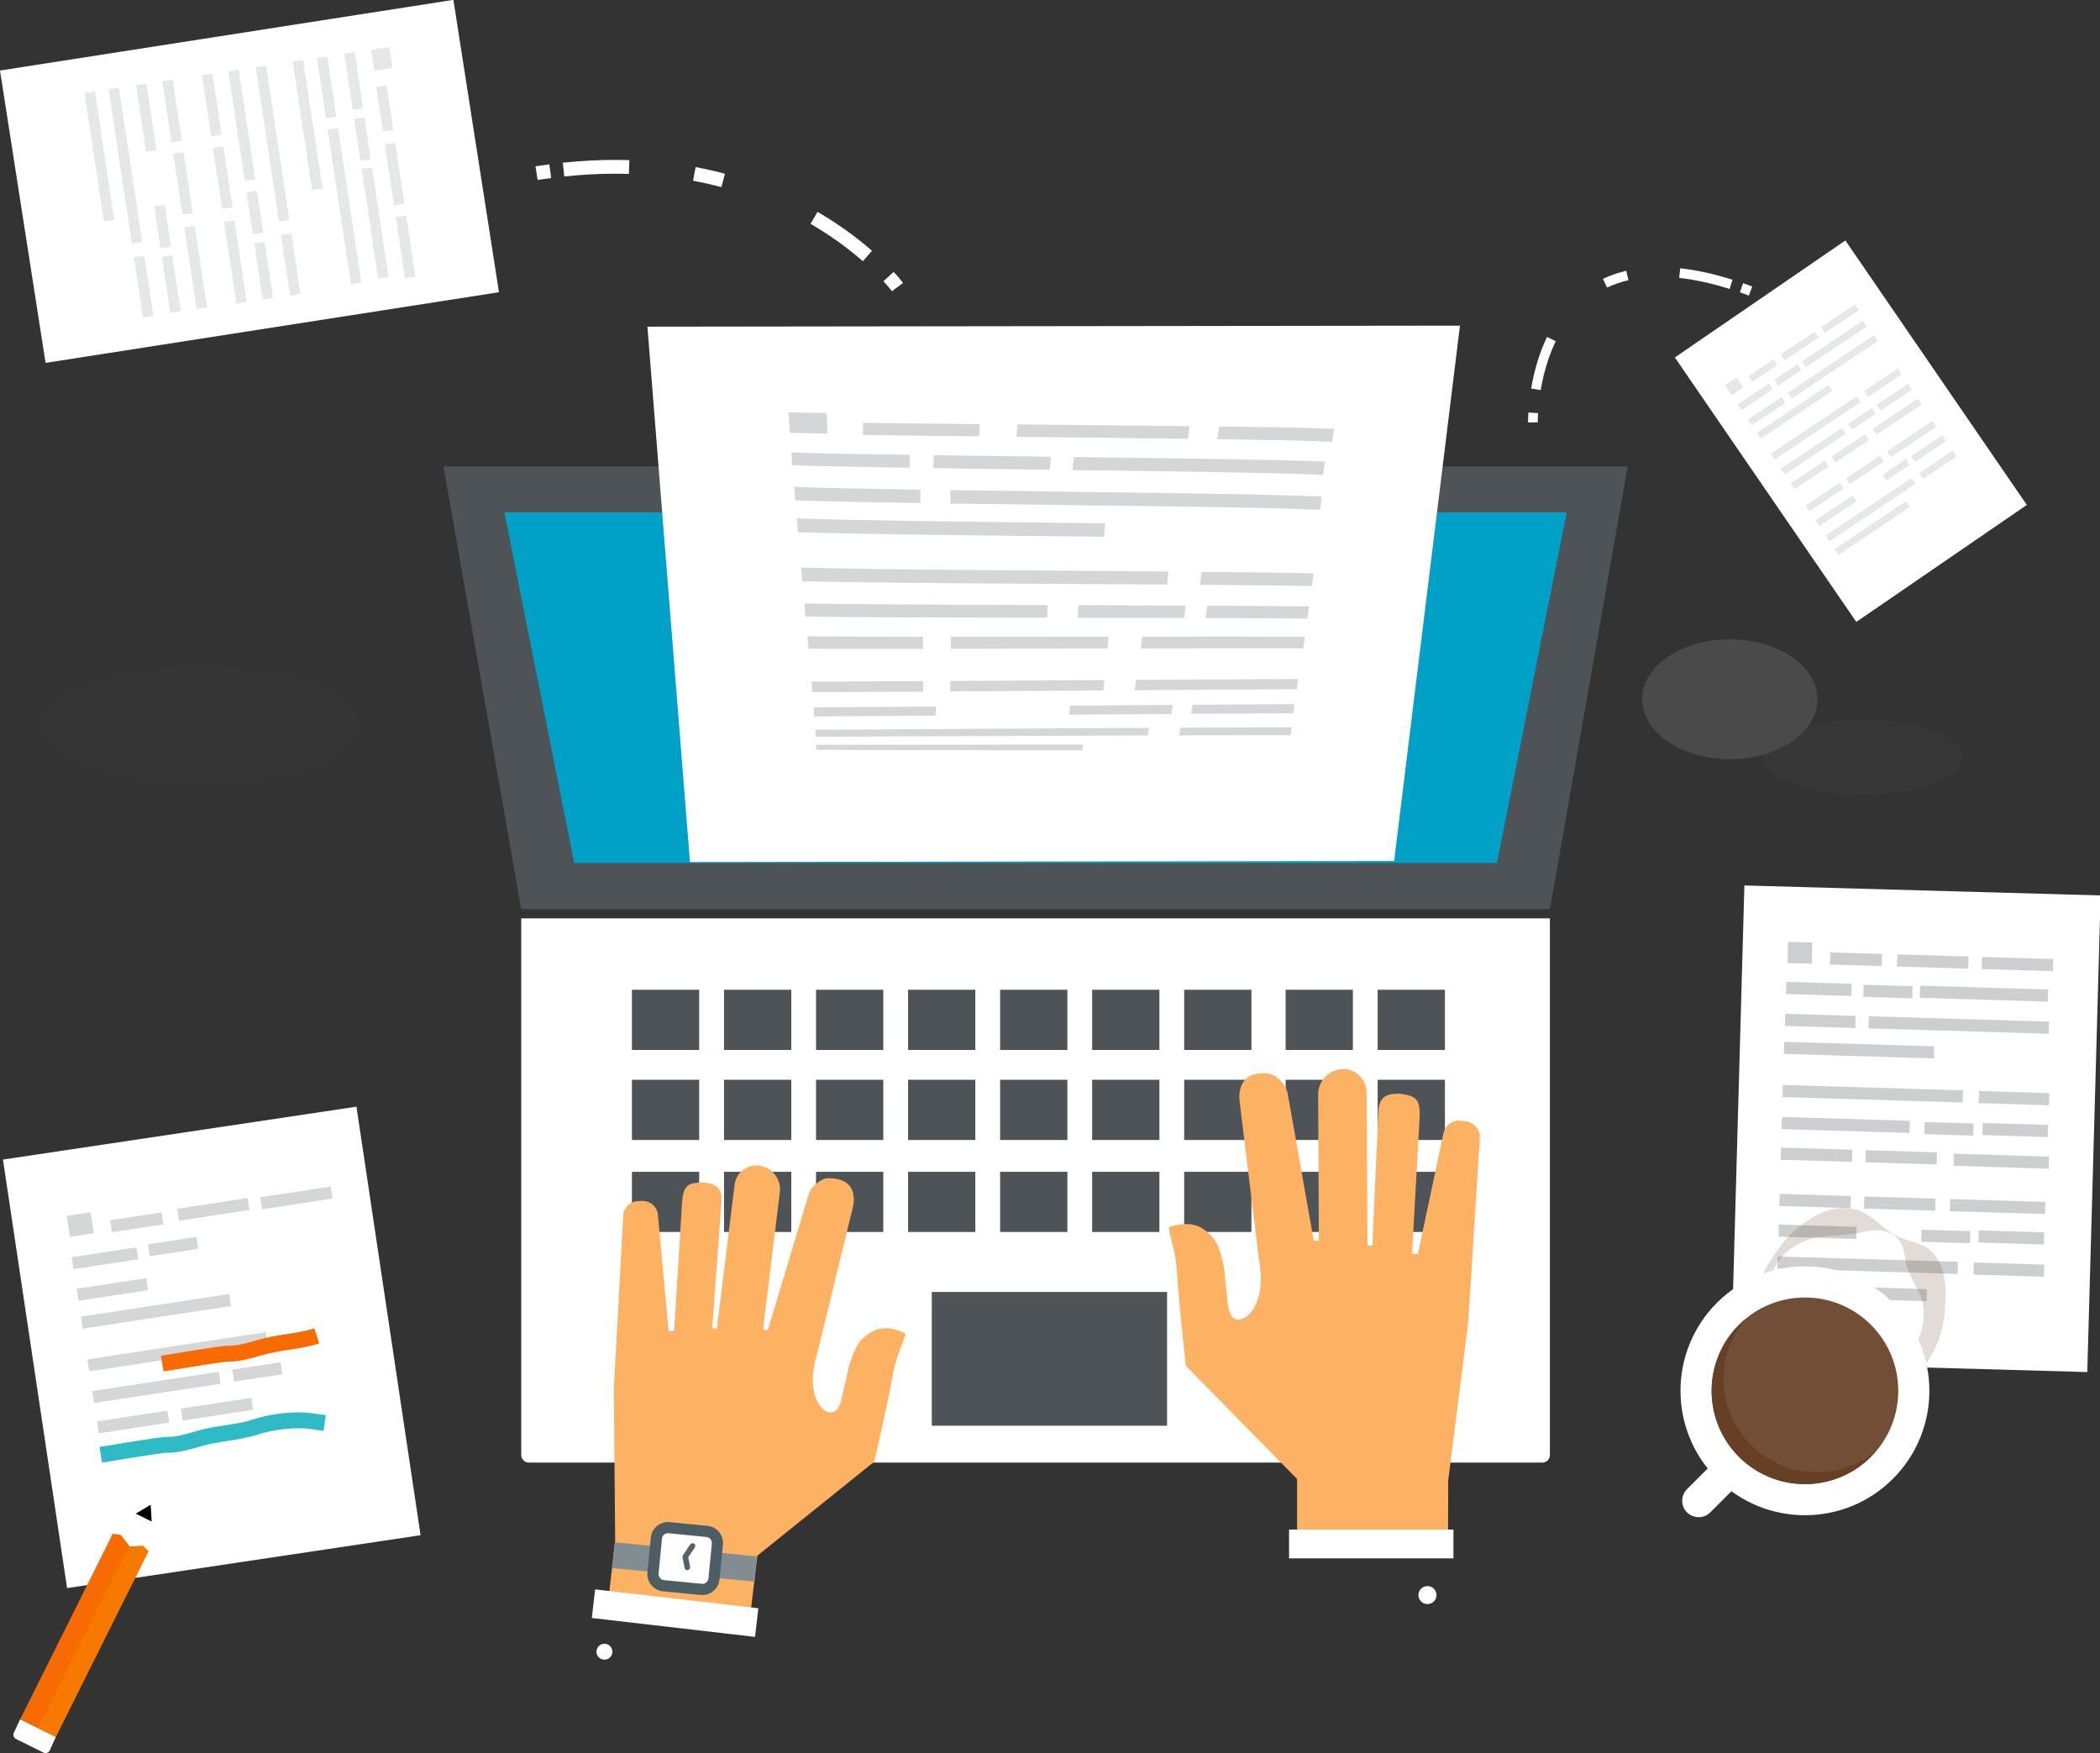 <?xml version="1.0" encoding="utf-8"?>
<!-- Generator: Adobe Illustrator 25.2.1, SVG Export Plug-In . SVG Version: 6.00 Build 0)  -->
<svg version="1.1" id="Layer_1" xmlns="http://www.w3.org/2000/svg" xmlns:xlink="http://www.w3.org/1999/xlink" x="0px" y="0px"
	 viewBox="0 0 515.22 430.12" style="enable-background:new 0 0 515.22 430.12;" xml:space="preserve">
<rect x="0" y="0" width="515.22" height="430.12" fill="#333333" stroke="none"/>
<style type="text/css">
	.st0{opacity:0.2;fill:#A6A6A7;}
	.st1{opacity:0.2;}
	.st2{fill:#474748;}
	.st3{opacity:0.1;}
	.st4{fill:#FFFFFF;}
	.st5{opacity:0.5;}
	.st6{fill:#AAADAF;}
	.st7{fill:#F86B00;}
	.st8{fill:#F87900;}
	.st9{fill:#2EBBC6;}
	.st10{opacity:0.3;}
	.st11{fill:#4D5357;}
	.st12{fill:#01A0C6;}
	.st13{fill:#FCB262;}
	.st14{fill:#828D92;}
	.st15{fill:#4D5D64;}
	.st16{fill:#54636A;}
	.st17{opacity:0.6;}
	.st18{opacity:0.2;fill:#724E36;}
	.st19{fill:#724E36;}
	.st20{fill:#663F25;}
</style>
<path class="st0" d="M445.89,171.57c0-8.12-9.63-14.71-21.5-14.71c-11.88,0-21.5,6.59-21.5,14.71c0,8.12,9.63,14.71,21.5,14.71
	C436.27,186.28,445.89,179.69,445.89,171.57z"/>
<g class="st1">
	<path class="st2" d="M481.49,185.81c0-5.05-10.92-9.15-24.39-9.15c-13.47,0-24.39,4.09-24.39,9.15c0,5.05,10.92,9.15,24.39,9.15
		C470.57,194.96,481.49,190.86,481.49,185.81z"/>
</g>
<g class="st3">
	<path class="st2" d="M88.12,177.92c0-8.1-17.52-14.67-39.12-14.67c-21.61,0-39.13,6.57-39.13,14.67c0,8.11,17.52,14.67,39.13,14.67
		C70.6,192.59,88.12,186.02,88.12,177.92z"/>
</g>
<g>
	
		<rect x="8.07" y="277.44" transform="matrix(0.989 -0.148 0.148 0.989 -48.316 11.312)" class="st4" width="87.69" height="106.31"/>
	<g class="st5">
		
			<rect x="27.25" y="298.25" transform="matrix(0.989 -0.151 0.151 0.989 -44.944 8.531)" class="st6" width="12.73" height="2.97"/>
		
			<rect x="16.61" y="298" transform="matrix(0.988 -0.152 0.152 0.988 -45.339 6.441)" class="st6" width="5.94" height="5.2"/>
		
			<rect x="43.52" y="295.39" transform="matrix(0.988 -0.152 0.152 0.988 -44.409 11.354)" class="st6" width="17.46" height="2.97"/>
		
			<rect x="64.07" y="292.24" transform="matrix(0.989 -0.151 0.151 0.989 -43.638 14.411)" class="st6" width="17.46" height="2.97"/>
		
			<rect x="17.88" y="307.05" transform="matrix(0.989 -0.151 0.151 0.989 -46.444 7.486)" class="st6" width="16.04" height="2.97"/>
		
			<rect x="36.36" y="304.52" transform="matrix(0.988 -0.152 0.152 0.988 -45.897 9.958)" class="st6" width="12" height="2.97"/>
		
			<rect x="19.06" y="314.71" transform="matrix(0.989 -0.151 0.151 0.989 -47.558 7.839)" class="st6" width="17.26" height="2.97"/>
		
			<rect x="44.6" y="344.06" transform="matrix(0.989 -0.151 0.151 0.989 -51.706 12.059)" class="st6" width="17.46" height="2.97"/>
		
			<rect x="24.05" y="347.21" transform="matrix(0.989 -0.151 0.151 0.989 -52.42 8.983)" class="st6" width="17.46" height="2.97"/>
		
			<rect x="57.21" y="334.93" transform="matrix(0.989 -0.151 0.151 0.989 -50.165 13.434)" class="st6" width="12" height="2.97"/>
		
			<rect x="22.82" y="338.72" transform="matrix(0.989 -0.151 0.151 0.989 -51.069 9.754)" class="st6" width="31.38" height="2.97"/>
		
			<rect x="21.56" y="329.98" transform="matrix(0.989 -0.151 0.151 0.989 -49.695 10.436)" class="st6" width="44.21" height="2.97"/>
		
			<rect x="20" y="320.06" transform="matrix(0.989 -0.151 0.151 0.989 -48.264 9.525)" class="st6" width="36.79" height="2.97"/>
	</g>
	<path class="st4" d="M13.7,426.13l-8.75-4.31l-1.56,3.32c-0.27,0.58-0.02,1.26,0.55,1.53l6.75,3.35c0.57,0.27,1.25,0.02,1.52-0.55
		L13.7,426.13z"/>
	<polygon class="st7" points="35.1,379.29 31.86,379.47 29.62,376.6 27.66,376.31 4.95,421.82 13.7,426.13 36.41,380.62 	"/>
	<polygon class="st8" points="12.06,425.32 13.7,426.13 36.41,380.62 36.42,380.56 35.04,379.26 31.5,379.56 9.33,423.97 	"/>
	<polygon points="36.97,369.19 33.3,371.38 37.21,373.31 	"/>
	<path class="st9" d="M25.05,358.85l-0.64-3.84c3.46-0.58,14.86-2.46,16.36-2.46c1.35,0,2.63,0,7.22-1.37
		c2.5-0.75,4.95-1.13,7.32-1.49c2.39-0.36,4.64-0.71,6.72-1.41c4.39-1.47,10.49-2.12,14.5-1.54l3.4,0.49l-0.55,3.85l-3.4-0.49
		c-2.95-0.42-8.52-0.02-12.72,1.38c-2.4,0.8-4.92,1.19-7.36,1.56c-2.24,0.35-4.55,0.7-6.79,1.37c-5.14,1.54-6.76,1.54-8.34,1.54
		C39.81,356.47,31.95,357.7,25.05,358.85z"/>
	<path class="st7" d="M40.12,336.48l-0.64-3.84c3.46-0.58,14.86-2.46,16.36-2.46c1.35,0,2.63,0,7.22-1.37
		c2.5-0.75,4.95-1.13,7.32-1.49c2.39-0.37,4.64-0.71,6.72-1.41l1.23,3.69c-2.4,0.8-4.92,1.19-7.36,1.56
		c-2.24,0.35-4.55,0.7-6.79,1.37c-5.14,1.54-6.76,1.54-8.34,1.54C54.88,334.1,47.02,335.33,40.12,336.48z"/>
</g>
<g>
	
		<rect x="414.8" y="80.67" transform="matrix(-0.566 -0.825 0.825 -0.566 623.653 540.46)" class="st4" width="78.65" height="50.71"/>
	<g>
		<path class="st4" d="M374.9,103.66c0,0-0.02-0.91,0.08-2.45l2.37,0.15c-0.08,1.4-0.07,2.24-0.07,2.27L374.9,103.66z"/>
		<path class="st4" d="M378,95.71l-2.34-0.39c0.79-4.65,2.09-8.9,3.89-12.64l2.14,1.03C379.99,87.24,378.75,91.28,378,95.71z
			 M424.35,70.89c-4.39-1.38-8.56-2.29-12.38-2.71l0.26-2.36c3.98,0.44,8.29,1.38,12.83,2.81L424.35,70.89z M394.28,70.56
			l-1.01-2.14c1.79-0.84,3.71-1.51,5.72-1.99l0.54,2.31C397.68,69.18,395.92,69.79,394.28,70.56z"/>
		<path class="st4" d="M429.07,72.52c-0.75-0.28-1.48-0.55-2.2-0.8l0.78-2.24c0.74,0.26,1.49,0.53,2.25,0.81L429.07,72.52z"/>
	</g>
	<g class="st10">
		
			<rect x="428.91" y="89.97" transform="matrix(0.831 -0.556 0.556 0.831 22.575 255.952)" class="st6" width="7.31" height="1.7"/>
		
			<rect x="423.77" y="93.19" transform="matrix(0.831 -0.556 0.556 0.831 19.241 252.694)" class="st6" width="3.41" height="2.98"/>
		
			<rect x="436.54" y="83.95" transform="matrix(0.831 -0.556 0.556 0.831 27.441 259.935)" class="st6" width="10.02" height="1.71"/>
		
			<rect x="446.46" y="77.31" transform="matrix(0.831 -0.556 0.556 0.831 32.775 264.253)" class="st6" width="10.02" height="1.71"/>
		
			<rect x="426.09" y="96.41" transform="matrix(0.831 -0.556 0.556 0.831 18.67 255.992)" class="st6" width="9.21" height="1.7"/>
		
			<rect x="435.19" y="91.1" transform="matrix(0.831 -0.556 0.556 0.831 22.957 259.483)" class="st6" width="6.89" height="1.71"/>
		
			<rect x="441.07" y="83.44" transform="matrix(0.831 -0.556 0.556 0.831 29.166 264.598)" class="st6" width="18.01" height="1.7"/>
		
			<rect x="428.54" y="99.96" transform="matrix(0.831 -0.556 0.556 0.831 17.155 258.115)" class="st6" width="9.9" height="1.71"/>
		
			<rect x="437.04" y="89.1" transform="matrix(0.831 -0.556 0.556 0.831 25.941 265.313)" class="st6" width="25.37" height="1.7"/>
		
			<rect x="458.78" y="101.27" transform="matrix(0.831 -0.556 0.556 0.831 21.861 276.2)" class="st6" width="13.4" height="1.7"/>
		
			<rect x="448.94" y="108.98" transform="matrix(0.831 -0.556 0.556 0.831 15.645 271.15)" class="st6" width="10.02" height="1.7"/>
		
			<rect x="439.03" y="115.62" transform="matrix(0.831 -0.556 0.556 0.831 10.237 266.642)" class="st6" width="10.02" height="1.7"/>
		
			<rect x="460.21" y="96.52" transform="matrix(0.831 -0.556 0.556 0.831 24.377 274.988)" class="st6" width="9.21" height="1.71"/>
		
			<rect x="453.43" y="101.83" transform="matrix(0.831 -0.556 0.556 0.831 20.078 271.464)" class="st6" width="6.89" height="1.7"/>
		
			<rect x="435.95" y="109.81" transform="matrix(0.831 -0.556 0.556 0.831 13.616 266.149)" class="st6" width="18.01" height="1.7"/>
		
			<rect x="457.06" y="92.97" transform="matrix(0.831 -0.556 0.556 0.831 25.868 272.806)" class="st6" width="9.91" height="1.7"/>
		
			<rect x="432.82" y="104.02" transform="matrix(0.831 -0.556 0.556 0.831 16.943 265.516)" class="st6" width="25.37" height="1.71"/>
		
			<rect x="429.8" y="100.14" transform="matrix(0.831 -0.556 0.556 0.831 18.221 261.972)" class="st6" width="21.11" height="1.7"/>
		
			<rect x="462.33" y="106.74" transform="matrix(0.831 -0.556 0.556 0.831 19.422 279.102)" class="st6" width="13.4" height="1.71"/>
		
			<rect x="452.57" y="114.4" transform="matrix(0.831 -0.556 0.556 0.831 13.191 273.935)" class="st6" width="10.02" height="1.7"/>
		
			<rect x="442.65" y="121.04" transform="matrix(0.831 -0.556 0.556 0.831 7.836 269.578)" class="st6" width="10.02" height="1.71"/>
		
			<rect x="468.57" y="109.16" transform="matrix(0.831 -0.556 0.556 0.831 18.745 281.74)" class="st6" width="9.21" height="1.7"/>
		
			<rect x="461.86" y="114.43" transform="matrix(0.831 -0.556 0.556 0.831 14.451 278.156)" class="st6" width="6.89" height="1.7"/>
		
			<rect x="444.98" y="124.37" transform="matrix(0.831 -0.556 0.556 0.831 6.47 271.739)" class="st6" width="10.95" height="1.7"/>
		
			<rect x="470.51" y="113.05" transform="matrix(0.831 -0.556 0.556 0.831 16.995 283.745)" class="st6" width="9.91" height="1.71"/>
		
			<rect x="446.26" y="124.1" transform="matrix(0.831 -0.556 0.556 0.831 8.046 276.395)" class="st6" width="25.37" height="1.7"/>
		
			<rect x="448.83" y="128.58" transform="matrix(0.831 -0.556 0.556 0.831 5.633 277.407)" class="st6" width="21.11" height="1.71"/>
	</g>
</g>
<g>
	<g>
		<path class="st4" d="M218.83,71.44c-0.03-0.04-0.72-0.95-2.08-2.43l2.5-2.3c1.55,1.68,2.3,2.71,2.3,2.71L218.83,71.44z"/>
		<path class="st4" d="M211.69,64.09c-3.87-3.39-8.18-6.47-12.83-9.17l1.71-2.94c4.83,2.8,9.33,6.02,13.36,9.55L211.69,64.09z
			 M181.56,47.25l0.54-1.61l-0.55,1.61l0.98-3.25L181.56,47.25z M176.99,45.91c-2.27-0.6-4.61-1.13-6.95-1.57l0.63-3.34
			c2.42,0.46,4.85,1,7.2,1.63L176.99,45.91z M138.44,43.3l-0.36-3.38c4.4-0.46,8.82-0.69,13.06-0.69c1.1,0,2.18,0.02,3.26,0.05
			l-0.1,3.39c-1.09-0.03-2.14-0.04-3.33-0.05C146.87,42.62,142.66,42.85,138.44,43.3z"/>
		<path class="st4" d="M131.9,44.16l-0.52-3.35c1.14-0.18,2.28-0.34,3.4-0.49l0.44,3.37C134.12,43.82,133.01,43.98,131.9,44.16z"/>
	</g>
	
		<rect x="4.91" y="8.22" transform="matrix(0.988 -0.154 0.154 0.988 -6.118 9.94)" class="st4" width="112.59" height="72.6"/>
	<g class="st10">
		
			<rect x="93.08" y="21.07" transform="matrix(0.989 -0.149 0.149 0.989 -2.906 14.348)" class="st6" width="2.58" height="11.03"/>
		
			<rect x="91.4" y="11.85" transform="matrix(0.989 -0.149 0.149 0.989 -1.103 14.125)" class="st6" width="4.5" height="5.15"/>
		
			<rect x="95.51" y="35.17" transform="matrix(0.989 -0.149 0.149 0.989 -5.283 14.887)" class="st6" width="2.57" height="15.13"/>
		
			<rect x="98.19" y="52.99" transform="matrix(0.989 -0.149 0.149 0.989 -7.907 15.489)" class="st6" width="2.57" height="15.13"/>
		
			<rect x="85.48" y="12.93" transform="matrix(0.989 -0.149 0.149 0.989 -1.993 13.142)" class="st6" width="2.57" height="13.9"/>
		
			<rect x="87.63" y="28.95" transform="matrix(0.989 -0.149 0.149 0.989 -4.093 13.616)" class="st6" width="2.57" height="10.4"/>
		
			<rect x="90.72" y="41.1" transform="matrix(0.989 -0.149 0.149 0.989 -7.12 14.313)" class="st6" width="2.57" height="27.19"/>
		
			<rect x="78.83" y="13.94" transform="matrix(0.989 -0.149 0.149 0.989 -2.296 12.17)" class="st6" width="2.57" height="14.95"/>
		
			<rect x="83.22" y="31.42" transform="matrix(0.989 -0.149 0.149 0.989 -6.59 13.15)" class="st6" width="2.57" height="38.31"/>
		
			<rect x="56.46" y="54.14" transform="matrix(0.989 -0.149 0.149 0.989 -8.927 9.318)" class="st6" width="2.57" height="20.22"/>
		
			<rect x="53.35" y="36" transform="matrix(0.989 -0.149 0.149 0.989 -5.878 8.621)" class="st6" width="2.57" height="15.13"/>
		
			<rect x="50.66" y="18.18" transform="matrix(0.989 -0.149 0.149 0.989 -3.255 8.023)" class="st6" width="2.57" height="15.13"/>
		
			<rect x="63.38" y="59.46" transform="matrix(0.989 -0.149 0.149 0.989 -9.168 10.37)" class="st6" width="2.57" height="13.9"/>
		
			<rect x="61.23" y="46.95" transform="matrix(0.989 -0.149 0.149 0.989 -7.063 9.883)" class="st6" width="2.57" height="10.4"/>
		
			<rect x="58.01" y="17.14" transform="matrix(0.989 -0.149 0.149 0.989 -3.917 9.174)" class="st6" width="2.58" height="27.19"/>
		
			<rect x="70.03" y="57.4" transform="matrix(0.989 -0.149 0.149 0.989 -8.868 11.347)" class="st6" width="2.57" height="14.96"/>
		
			<rect x="65.56" y="16.07" transform="matrix(0.989 -0.149 0.149 0.989 -4.5 10.347)" class="st6" width="2.57" height="38.31"/>
		
			<rect x="74.17" y="14.73" transform="matrix(0.989 -0.149 0.149 0.989 -3.726 11.578)" class="st6" width="2.57" height="31.87"/>
		
			<rect x="46.71" y="55.48" transform="matrix(0.989 -0.149 0.149 0.989 -9.233 7.879)" class="st6" width="2.58" height="20.22"/>
		
			<rect x="43.61" y="37.46" transform="matrix(0.989 -0.149 0.149 0.989 -6.205 7.188)" class="st6" width="2.57" height="15.13"/>
		
			<rect x="40.93" y="19.65" transform="matrix(0.989 -0.149 0.149 0.989 -3.584 6.595)" class="st6" width="2.57" height="15.13"/>
		
			<rect x="40.73" y="62.74" transform="matrix(0.989 -0.149 0.149 0.989 -9.909 7.034)" class="st6" width="2.57" height="13.9"/>
		
			<rect x="38.6" y="50.35" transform="matrix(0.989 -0.149 0.149 0.989 -7.822 6.555)" class="st6" width="2.57" height="10.4"/>
		
			<rect x="34.59" y="20.61" transform="matrix(0.989 -0.149 0.149 0.989 -3.901 5.666)" class="st6" width="2.57" height="16.52"/>
		
			<rect x="33.95" y="62.83" transform="matrix(0.989 -0.149 0.149 0.989 -10.081 6.033)" class="st6" width="2.57" height="14.95"/>
		
			<rect x="29.48" y="21.5" transform="matrix(0.989 -0.149 0.149 0.989 -5.712 5.036)" class="st6" width="2.57" height="38.31"/>
		
			<rect x="23.09" y="22.43" transform="matrix(0.989 -0.149 0.149 0.989 -5.441 4.057)" class="st6" width="2.57" height="31.87"/>
	</g>
</g>
<path class="st4" d="M129.76,358.86h248.63c1.03,0,1.87-0.84,1.87-1.87V225.32H127.88v131.67
	C127.88,358.02,128.72,358.86,129.76,358.86z"/>
<polygon class="st11" points="127.88,223.06 380.26,223.06 399.34,114.42 108.8,114.42 "/>
<polygon class="st12" points="140.87,211.74 367.27,211.74 384.39,125.73 123.75,125.73 "/>
<path class="st11" d="M173.95,114.42c0,0,12.06,74.28,18.9,72.99c12.76-2.39,135.64,2.83,135.64,2.83s11.34-50.93,14.18-75.26
	c-15.6,1.13-163.52-1.13-163.52-1.13L173.95,114.42z"/>
<rect x="228.61" y="316.99" class="st11" width="57.72" height="32.82"/>
<rect x="155.04" y="287.51" class="st11" width="16.5" height="14.76"/>
<rect x="177.63" y="287.51" class="st11" width="16.5" height="14.76"/>
<rect x="200.21" y="287.51" class="st11" width="16.5" height="14.76"/>
<rect x="222.79" y="287.51" class="st11" width="16.5" height="14.76"/>
<rect x="245.37" y="287.51" class="st11" width="16.5" height="14.76"/>
<rect x="267.95" y="287.51" class="st11" width="16.5" height="14.76"/>
<rect x="290.53" y="287.51" class="st11" width="16.5" height="14.76"/>
<rect x="155.04" y="264.93" class="st11" width="16.5" height="14.77"/>
<rect x="177.63" y="264.93" class="st11" width="16.5" height="14.77"/>
<rect x="200.21" y="264.93" class="st11" width="16.5" height="14.77"/>
<rect x="222.79" y="264.93" class="st11" width="16.5" height="14.77"/>
<rect x="245.37" y="264.93" class="st11" width="16.5" height="14.77"/>
<rect x="267.95" y="264.93" class="st11" width="16.5" height="14.77"/>
<rect x="290.53" y="264.93" class="st11" width="16.5" height="14.77"/>
<rect x="155.04" y="242.84" class="st11" width="16.5" height="14.77"/>
<rect x="177.63" y="242.84" class="st11" width="16.5" height="14.77"/>
<rect x="200.21" y="242.84" class="st11" width="16.5" height="14.77"/>
<rect x="222.79" y="242.84" class="st11" width="16.5" height="14.77"/>
<rect x="245.37" y="242.84" class="st11" width="16.5" height="14.77"/>
<rect x="267.95" y="242.84" class="st11" width="16.5" height="14.77"/>
<rect x="290.53" y="242.84" class="st11" width="16.5" height="14.77"/>
<rect x="315.42" y="287.51" class="st11" width="16.5" height="14.76"/>
<rect x="338" y="287.51" class="st11" width="16.5" height="14.76"/>
<rect x="315.42" y="264.93" class="st11" width="16.5" height="14.77"/>
<rect x="338" y="264.93" class="st11" width="16.5" height="14.77"/>
<rect x="315.42" y="242.84" class="st11" width="16.5" height="14.77"/>
<rect x="338" y="242.84" class="st11" width="16.5" height="14.77"/>
<polygon class="st4" points="342.04,211.24 169.28,211.5 158.84,80.15 358.19,79.9 "/>
<g class="st5">
	<g>
		<path class="st6" d="M240.21,107.07c-12.28-0.14-18.31-0.21-28.46-0.36c-0.02-1.2-0.03-1.79-0.04-2.96
			c10.23,0.13,16.31,0.19,28.67,0.3C240.31,105.24,240.27,105.85,240.21,107.07z"/>
		<path class="st6" d="M203.01,106.4c-4.14-0.08-6.01-0.12-9.2-0.2c-0.15-2.07-0.22-3.08-0.35-5.01c3.25,0.06,5.15,0.09,9.36,0.14
			C202.88,103.29,202.92,104.31,203.01,106.4z"/>
		<path class="st6" d="M291.43,107.66c-15.6-0.21-24.87-0.3-42.05-0.48c0.09-1.23,0.13-1.84,0.22-3.04
			c17.29,0.16,26.61,0.23,42.27,0.41C291.69,105.78,291.6,106.4,291.43,107.66z"/>
		<path class="st6" d="M326.86,108.39c-6.99-0.3-13.48-0.42-28.19-0.63c0.18-1.26,0.28-1.88,0.46-3.13
			c14.76,0.19,21.26,0.3,28.2,0.57C327.14,106.47,327.05,107.11,326.86,108.39z"/>
		<path class="st6" d="M223.17,114.77c-13.98-0.22-20.39-0.35-28.77-0.62c-0.1-1.27-0.15-1.9-0.24-3.14
			c8.46,0.27,14.94,0.38,29.02,0.59C223.18,112.86,223.17,113.49,223.17,114.77z"/>
		<path class="st6" d="M257.56,115.26c-11.7-0.16-17.68-0.23-28.55-0.4c0.02-1.28,0.03-1.91,0.06-3.18
			c10.94,0.16,16.97,0.23,28.73,0.38C257.71,113.33,257.66,113.98,257.56,115.26z"/>
		<path class="st6" d="M324.61,116.5c-13.76-0.57-30.95-0.75-61.47-1.16c0.11-1.29,0.17-1.93,0.28-3.2
			c30.7,0.39,47.95,0.57,61.66,1.13C324.89,114.56,324.8,115.21,324.61,116.5z"/>
		<path class="st6" d="M225.81,123.43c-15.01-0.24-21.96-0.37-30.7-0.67c-0.11-1.33-0.17-1.99-0.28-3.3
			c8.84,0.31,15.85,0.44,30.98,0.68C225.81,121.44,225.81,122.1,225.81,123.43z"/>
		<path class="st6" d="M323.84,125.07c-19.01-0.76-50.58-0.94-90.7-1.53c0.02-1.32,0.04-1.98,0.06-3.29
			c40.42,0.61,72.17,0.8,91.1,1.58C324.12,123.13,324.02,123.78,323.84,125.07z"/>
		<path class="st6" d="M280.21,156.2c20.07-0.02,29.87-0.02,39.93,0.04c-0.16,1.14-0.24,1.71-0.39,2.82
			c-10.11-0.03-19.88,0-39.85,0.05C280.02,157.95,280.08,157.37,280.21,156.2z"/>
		<path class="st6" d="M233.32,156.22c14.73,0,23.23-0.01,38.68-0.02c-0.11,1.18-0.17,1.76-0.27,2.91
			c-15.38,0.04-23.82,0.06-38.44,0.08C233.3,158.03,233.31,157.43,233.32,156.22z"/>
		<path class="st6" d="M198.08,156.12c7.85,0.08,14.29,0.09,28.36,0.1c0.01,1.21,0.01,1.81,0.02,2.99
			c-13.96,0.01-20.34,0.01-28.1-0.04C198.25,157.97,198.19,157.35,198.08,156.12z"/>
		<path class="st6" d="M296.17,148.6c12.56,0.06,18.16,0.1,24.99,0.2c-0.17,1.2-0.25,1.8-0.41,2.98c-6.86-0.08-12.45-0.1-24.97-0.14
			C295.94,150.44,296.01,149.83,296.17,148.6z"/>
		<path class="st6" d="M264.62,148.48c10.94,0.04,16.45,0.06,26.29,0.1c-0.15,1.23-0.22,1.84-0.37,3.05
			c-9.79-0.03-15.28-0.03-26.15-0.05C264.48,150.35,264.52,149.73,264.62,148.48z"/>
		<path class="st6" d="M197.35,148.04c14.53,0.27,31.04,0.31,59.73,0.41c-0.08,1.26-0.11,1.88-0.19,3.11
			c-28.52-0.05-44.89-0.07-59.25-0.28C197.53,150,197.47,149.35,197.35,148.04z"/>
		<path class="st6" d="M294.79,140.3c13.96,0.14,20.22,0.21,27.49,0.4c-0.17,1.25-0.26,1.87-0.43,3.1
			c-7.3-0.16-13.55-0.22-27.45-0.33C294.56,142.21,294.64,141.58,294.79,140.3z"/>
		<path class="st6" d="M196.55,139.25c21.12,0.57,52.16,0.64,90.14,0.98c-0.15,1.28-0.22,1.92-0.36,3.19
			c-37.81-0.27-68.61-0.31-89.48-0.81C196.74,141.27,196.67,140.6,196.55,139.25z"/>
		<path class="st6" d="M195.49,127.18c18.34,0.62,41.18,0.8,75.65,1.23c-0.12,1.31-0.18,1.98-0.29,3.29
			c-34.28-0.39-56.94-0.55-75.06-1.14C195.67,129.2,195.61,128.53,195.49,127.18z"/>
		<path class="st6" d="M278.39,169.35c19.67-0.13,29.36-0.19,39.76-0.25c0.14-0.98,0.22-1.48,0.36-2.5
			c-10.35,0.04-20.07,0.09-39.82,0.21C278.57,167.85,278.51,168.36,278.39,169.35z"/>
		<path class="st6" d="M233.13,169.65c14.23-0.09,22.48-0.15,37.56-0.25c0.11-0.99,0.16-1.5,0.27-2.54
			c-15.16,0.09-23.45,0.14-37.78,0.22C233.16,168.13,233.15,168.65,233.13,169.65z"/>
		<path class="st6" d="M199.29,169.84c7.45-0.03,13.63-0.06,27.19-0.14c0-1.01,0-1.52,0-2.58c-13.66,0.07-19.89,0.1-27.42,0.11
			C199.16,168.29,199.2,168.82,199.29,169.84z"/>
		<path class="st6" d="M292.23,175.14c12.22-0.08,17.78-0.11,25.04-0.14c0.13-0.88,0.2-1.33,0.34-2.25
			c-7.21,0.04-12.78,0.08-25.03,0.16C292.44,173.83,292.37,174.28,292.23,175.14z"/>
		<path class="st6" d="M262.3,175.35c10.36-0.07,15.62-0.11,25.11-0.17c0.13-0.87,0.2-1.31,0.34-2.23
			c-9.52,0.06-14.8,0.1-25.21,0.18C262.45,174.04,262.4,174.49,262.3,175.35z"/>
		<path class="st6" d="M199.77,175.78c7.94-0.05,14.83-0.09,29.77-0.2c0.02-0.86,0.03-1.3,0.05-2.22c-15.03,0.11-21.99,0.16-30,0.2
			C199.67,174.48,199.71,174.92,199.77,175.78z"/>
		<path class="st6" d="M289.28,180.42c13.3-0.04,19.44-0.05,27.32-0.03c0.12-0.75,0.19-1.14,0.31-1.93
			c-7.82,0-13.96,0.03-27.29,0.09C289.48,179.32,289.41,179.7,289.28,180.42z"/>
		<path class="st6" d="M200.12,180.76c17.99-0.04,45.71-0.2,81.49-0.32c0.13-0.71,0.2-1.09,0.32-1.86
			c-35.87,0.18-63.79,0.38-81.92,0.46C200.06,179.77,200.08,180.11,200.12,180.76z"/>
		<path class="st6" d="M265.77,182.67c-31.1,0.03-50.72,0.1-65.55,0.06c0.02,0.53,0.03,0.78,0.05,1.22
			c14.73,0.12,34.22,0.09,65.22,0.16C265.6,183.56,265.66,183.28,265.77,182.67z"/>
	</g>
</g>
<g>
	<g>
		<path class="st13" d="M200.6,331.69l8.75-35.9c0.52-3.34-0.59-5.8-3.9-6.51l-0.98-0.15c-1.51-0.11-2.17-0.13-3.6,0.81
			c-1.43,0.94-2.42,2.42-2.76,4.1l-9.72,32.28l-1.18-0.14l4.13-33.77c0.3-2.98-1.68-5.7-4.61-6.35c-1.5-0.33-3.06,0-4.3,0.9
			c-1.25,0.89-2.05,2.26-2.21,3.79l-4.35,35.24l-1.13-0.08l2.24-30.85c0.21-2.75-0.52-4.27-3.23-4.76l-0.98-0.18
			c-3.73,0.04-5.1,0.42-5.43,4.82l-1.95,31.68l-1.34-0.01l-2.62-28.36c-0.1-2.05-1.81-3.64-3.86-3.59l-0.99,0.03
			c-2.08,0.05-3.73,1.76-3.69,3.84l-2.29,42.21l0.33,37.73l-0.06,0l-1.39,12.15l34.78,4.15l1.54-13.07h0l28.69-23.07
			c0,0,2.84-11.98,4.68-21.82c0.95-5.04,2.71-7.68,2.99-9.66c-1.06-0.57-2.43-0.96-3.61-1.17c-1.17-0.22-2.76-0.06-3.85,0.41
			c-2.06,0.91-3.77,2.4-4.68,4.29c-2.23,4.72-1.94,6.06-2.86,9.59c-0.65,2.47-1.04,7.27-4.17,6.11
			C200.84,345.57,197.66,341.07,200.6,331.69z"/>
	</g>
	<polygon class="st14" points="185.13,388.05 150.18,384.74 150.81,378.4 185.64,381.87 	"/>
	<g>
		<path class="st4" d="M160.21,385.94c-0.15,1.57,0.99,2.97,2.56,3.12l9.28,0.91c0.75,0.08,1.51-0.15,2.09-0.63
			c0.58-0.48,0.95-1.17,1.03-1.93l0.84-8.55c0.07-0.75-0.16-1.5-0.64-2.09c-0.48-0.58-1.17-0.96-1.93-1.03l-9.28-0.91
			c-0.75-0.07-1.51,0.16-2.09,0.63c-0.59,0.48-0.95,1.18-1.03,1.93L160.21,385.94z"/>
		<path class="st15" d="M160.69,389.73c-1.29-0.87-2-2.37-1.85-3.92l0.83-8.55c0.11-1.13,0.65-2.14,1.52-2.86
			c0.88-0.71,1.98-1.05,3.1-0.94l9.28,0.91c1.11,0.11,2.15,0.66,2.85,1.52c0.71,0.86,1.05,1.99,0.94,3.1l-0.84,8.55
			c-0.23,2.31-2.3,4.02-4.61,3.79l-9.28-0.91C161.94,390.36,161.27,390.12,160.69,389.73z M173.99,377.34
			c-0.2-0.14-0.44-0.22-0.68-0.24l-9.28-0.91c-0.4-0.04-0.78,0.08-1.09,0.33c-0.3,0.25-0.5,0.61-0.53,1l-0.83,8.55
			c-0.08,0.79,0.53,1.55,1.33,1.62l9.28,0.91c0.82,0.08,1.54-0.52,1.62-1.33l0.84-8.55c0.04-0.39-0.08-0.78-0.33-1.09
			C174.21,377.52,174.11,377.42,173.99,377.34z"/>
	</g>
	<path class="st16" d="M168.23,385.14c-0.14-0.09-0.24-0.24-0.27-0.43l-0.51-2.59c-0.03-0.18,0.01-0.38,0.11-0.54l1.77-2.63
		c0.22-0.32,0.65-0.41,0.96-0.21c0.31,0.2,0.38,0.63,0.16,0.96l-1.6,2.39l0.46,2.29c0.08,0.37-0.17,0.75-0.53,0.85
		C168.57,385.28,168.37,385.24,168.23,385.14z"/>
</g>
<g>
	<path class="st13" d="M308.82,308.53l-4.75-38.78c-0.14-3.57,1.33-6.02,4.9-6.36l1.05-0.03c1.6,0.07,2.3,0.14,3.68,1.3
		c1.39,1.17,2.25,2.84,2.4,4.65l6.22,35.09l1.25,0l-0.17-35.97c0.05-3.16,2.47-5.78,5.62-6.1c1.62-0.16,3.22,0.37,4.41,1.47
		c1.2,1.09,1.87,2.63,1.86,4.25l0.22,37.55l1.2,0.05l1.45-32.67c0.12-2.91,1.07-4.42,3.97-4.59l1.06-0.07
		c3.91,0.5,5.31,1.08,5.11,5.74l-1.86,33.51l1.41,0.16l6.25-29.46c0.35-2.14,2.35-3.6,4.5-3.3l1.04,0.15c2.17,0.3,3.7,2.31,3.4,4.49
		l-2.8,44.61l-5,39.58l0.07,0l-0.04,12.93l-37.04,0.07l0-13.92h0l-27.28-27.77c0,0-1.5-12.93-2.23-23.49
		c-0.37-5.4-1.9-8.4-1.95-10.51c1.18-0.46,2.67-0.71,3.93-0.79c1.25-0.08,2.91,0.27,3.99,0.91c2.05,1.21,3.67,2.98,4.38,5.09
		c1.76,5.23,1.28,6.6,1.82,10.42c0.38,2.67,0.2,7.76,3.62,6.92C306.86,323.07,310.75,318.74,308.82,308.53z"/>
</g>
<g>
	<path class="st4" d="M352.43,391.36c0-1.22-0.99-2.21-2.21-2.21s-2.22,0.99-2.22,2.21c0,1.22,0.99,2.21,2.22,2.21
		S352.43,392.58,352.43,391.36z"/>
	<rect x="316.26" y="375.28" class="st4" width="40.33" height="7.07"/>
</g>
<g>
	<path class="st4" d="M150.24,405.47c0.12-1.07-0.65-2.04-1.72-2.16c-1.07-0.13-2.04,0.64-2.17,1.72c-0.12,1.07,0.65,2.04,1.72,2.16
		C149.15,407.31,150.11,406.54,150.24,405.47z"/>
	
		<rect x="145.49" y="392.41" transform="matrix(0.993 0.115 -0.115 0.993 46.666 -16.433)" class="st4" width="40.33" height="7.07"/>
</g>
<g>
	<g>
		
			<rect x="426.22" y="218.26" transform="matrix(1 0.028 -0.028 1 7.866 -12.943)" class="st4" width="87.4" height="116.94"/>
		<g class="st17">
			
				<rect x="453.97" y="229.3" transform="matrix(0.03 -1 1 0.03 206.037 683.742)" class="st6" width="2.97" height="12.73"/>
			<rect x="438.9" y="231" transform="matrix(0.03 -1 1 0.03 194.377 668.241)" class="st6" width="5.2" height="5.94"/>
			
				<rect x="472.81" y="227.51" transform="matrix(0.03 -1 1 0.03 223.718 703.124)" class="st6" width="2.97" height="17.46"/>
			
				<rect x="493.6" y="228.15" transform="matrix(0.03 -1 1 0.03 243.234 724.512)" class="st6" width="2.97" height="17.46"/>
			
				<rect x="444.79" y="234.89" transform="matrix(0.03 -1 1 0.03 189.94 681.622)" class="st6" width="2.97" height="16.04"/>
			
				<rect x="461.44" y="237.42" transform="matrix(0.031 -1 1 0.031 205.416 698.661)" class="st6" width="2.97" height="12"/>
			
				<rect x="485.41" y="228.46" transform="matrix(0.03 -1 1 0.03 227.999 723.37)" class="st6" width="2.97" height="31.38"/>
			
				<rect x="445.16" y="242.15" transform="matrix(0.03 -1 1 0.03 182.419 689.606)" class="st6" width="2.97" height="17.26"/>
			
				<rect x="479.18" y="229.71" transform="matrix(0.03 -1 1 0.03 214.341 724.599)" class="st6" width="2.97" height="44.21"/>
			
				<rect x="489.19" y="273.36" transform="matrix(0.031 -1 1 0.031 190.76 766.747)" class="st6" width="2.97" height="23.34"/>
			
				<rect x="465.04" y="275.56" transform="matrix(0.03 -1 1 0.03 168.17 741.952)" class="st6" width="2.97" height="17.46"/>
			
				<rect x="444.26" y="274.93" transform="matrix(0.03 -1 1 0.03 148.637 720.552)" class="st6" width="2.97" height="17.46"/>
			
				<rect x="493.06" y="269.6" transform="matrix(0.03 -1 1 0.03 201.968 763.468)" class="st6" width="2.97" height="16.05"/>
			
				<rect x="476.42" y="271.11" transform="matrix(0.031 -1 1 0.031 186.241 746.278)" class="st6" width="2.97" height="12"/>
			
				<rect x="451.44" y="260.66" transform="matrix(0.03 -1 1 0.03 162.897 720.643)" class="st6" width="2.97" height="31.38"/>
			
				<rect x="492.69" y="261.12" transform="matrix(0.03 -1 1 0.03 209.549 755.517)" class="st6" width="2.97" height="17.26"/>
			
				<rect x="458.1" y="246.59" transform="matrix(0.03 -1 1 0.03 176.993 719.873)" class="st6" width="2.97" height="44.21"/>
			
				<rect x="454.71" y="239.59" transform="matrix(0.03 -1 1 0.03 184.431 706.101)" class="st6" width="2.97" height="36.79"/>
			
				<rect x="488.69" y="284.71" transform="matrix(0.03 -1 1 0.03 179.02 777.313)" class="st6" width="2.97" height="23.34"/>
			
				<rect x="464.69" y="286.92" transform="matrix(0.03 -1 1 0.03 156.468 752.607)" class="st6" width="2.97" height="17.46"/>
			
				<rect x="443.91" y="286.29" transform="matrix(0.03 -1 1 0.03 136.95 731.217)" class="st6" width="2.97" height="17.46"/>
			
				<rect x="492.11" y="295.99" transform="matrix(0.03 -1 1 0.03 174.646 788.089)" class="st6" width="2.97" height="16.04"/>
			
				<rect x="475.61" y="297.51" transform="matrix(0.031 -1 1 0.031 159.077 771.06)" class="st6" width="2.97" height="12"/>
			
				<rect x="444.49" y="293.02" transform="matrix(0.03 -1 1 0.03 129.973 739.112)" class="st6" width="2.97" height="19.07"/>
			
				<rect x="491.41" y="303.22" transform="matrix(0.03 -1 1 0.03 166.231 795.047)" class="st6" width="2.97" height="17.26"/>
			
				<rect x="456.81" y="288.68" transform="matrix(0.03 -1 1 0.03 133.677 759.398)" class="st6" width="2.97" height="44.21"/>
			
				<rect x="452.89" y="299.19" transform="matrix(0.03 -1 1 0.03 123.105 762.072)" class="st6" width="2.97" height="36.79"/>
		</g>
	</g>
	<path class="st18" d="M471.94,321.15c0,0-0.08-0.52-0.22-1.5c-0.19-1.09-0.56-1.9-1.33-3.39c-0.76-1.39-1.59-2.94-2.39-4.93
		c-0.78-1.83-0.4-5.92-2.99-7.98c-1.25-0.93-2.84-1.56-4.6-1.5c-1.73-0.05-3.51,0.51-5.1,0.79c-0.75,0.18-1.7,0.26-2.25,0.3
		c-0.89,0.1-1.96,0.11-2.58,0.2c-1.42,0.04-3.25,0.15-4.99,0.47c-3.42,0.82-7.08,2.78-9.36,6.07c-1.05,1.69-1.81,3.55-2.28,5.47
		c-0.42,1.94-0.49,3.93-0.36,5.87c0.44,4,1.85,7.4,4,10.43c1.09,1.46,2.17,2.92,3.48,4.17c1.34,1.21,2.84,2.24,4.46,2.96
		c3.25,1.45,6.64,2.05,10.07,1.61c3.05-0.41,6.1-1.61,8.39-3.2c4.7-3.28,6.87-7.8,7.59-10.92c0.4-1.58,0.48-2.86,0.47-3.73
		c-0.01-0.87-0.01-1.33-0.01-1.33L471.94,321.15z M477.2,321.02c0,0-0.06,0.59-0.16,1.68c-0.13,1.09-0.37,2.69-0.97,4.64
		c-1.09,3.87-3.97,9.37-9.81,13.2c-2.93,1.89-6.39,3.26-10.5,3.71c-3.72,0.36-8.13-0.05-12.07-1.78c-3.89-1.79-7.79-4.39-10.33-8.28
		c-1.24-1.95-2.05-4.15-2.64-6.37c-0.55-2.23-0.62-4.69-0.49-6.81c0.39-4.53,2.07-8.75,4.49-12.28c1.25-1.74,2.42-3.53,3.88-5.16
		c1.5-1.56,3.2-2.95,5.03-4.18c1.88-1.21,3.76-2.3,6.1-2.71c1.24-0.28,2.05-0.26,3-0.27c1.3,0.03,2.18,0.22,3.22,0.55
		c1.97,0.77,3.66,2.02,5.07,3.26c1.44,1.19,2.72,2.2,4.12,2.94c2.64,1.45,6.97,1.72,9,4.14c2.06,2.26,2.8,4.96,3.03,7.08
		c0.23,2.04,0.17,4.12,0.1,4.98c-0.04,0.99-0.07,1.51-0.07,1.51L477.2,321.02z"/>
	<g>
		<path class="st4" d="M421.24,362.82c11.92,11.93,31.26,11.93,43.18,0c11.92-11.92,11.92-31.26,0-43.18
			c-11.92-11.92-31.26-11.92-43.18,0C409.32,331.57,409.32,350.9,421.24,362.82z"/>
		<path class="st19" d="M426.64,357.43c8.94,8.94,23.44,8.94,32.38,0c8.94-8.94,8.94-23.44,0-32.38c-8.94-8.94-23.44-8.94-32.38,0
			C417.7,333.98,417.7,348.49,426.64,357.43z"/>
		<path class="st4" d="M413.9,365.37l5.25-5.25l5.7,5.7l-5.25,5.25c-1.57,1.57-4.12,1.57-5.7,0l0,0
			C412.32,369.5,412.32,366.95,413.9,365.37z"/>
		<path class="st20" d="M459.02,357.43c0.49-0.49,0.95-1.01,1.39-1.53c-9,7.52-22.4,7.06-30.85-1.39
			c-8.45-8.45-8.91-21.85-1.39-30.84c-0.52,0.44-1.04,0.89-1.53,1.39c-8.94,8.94-8.94,23.44,0,32.38
			C435.58,366.37,450.08,366.37,459.02,357.43z"/>
	</g>
</g>
</svg>
